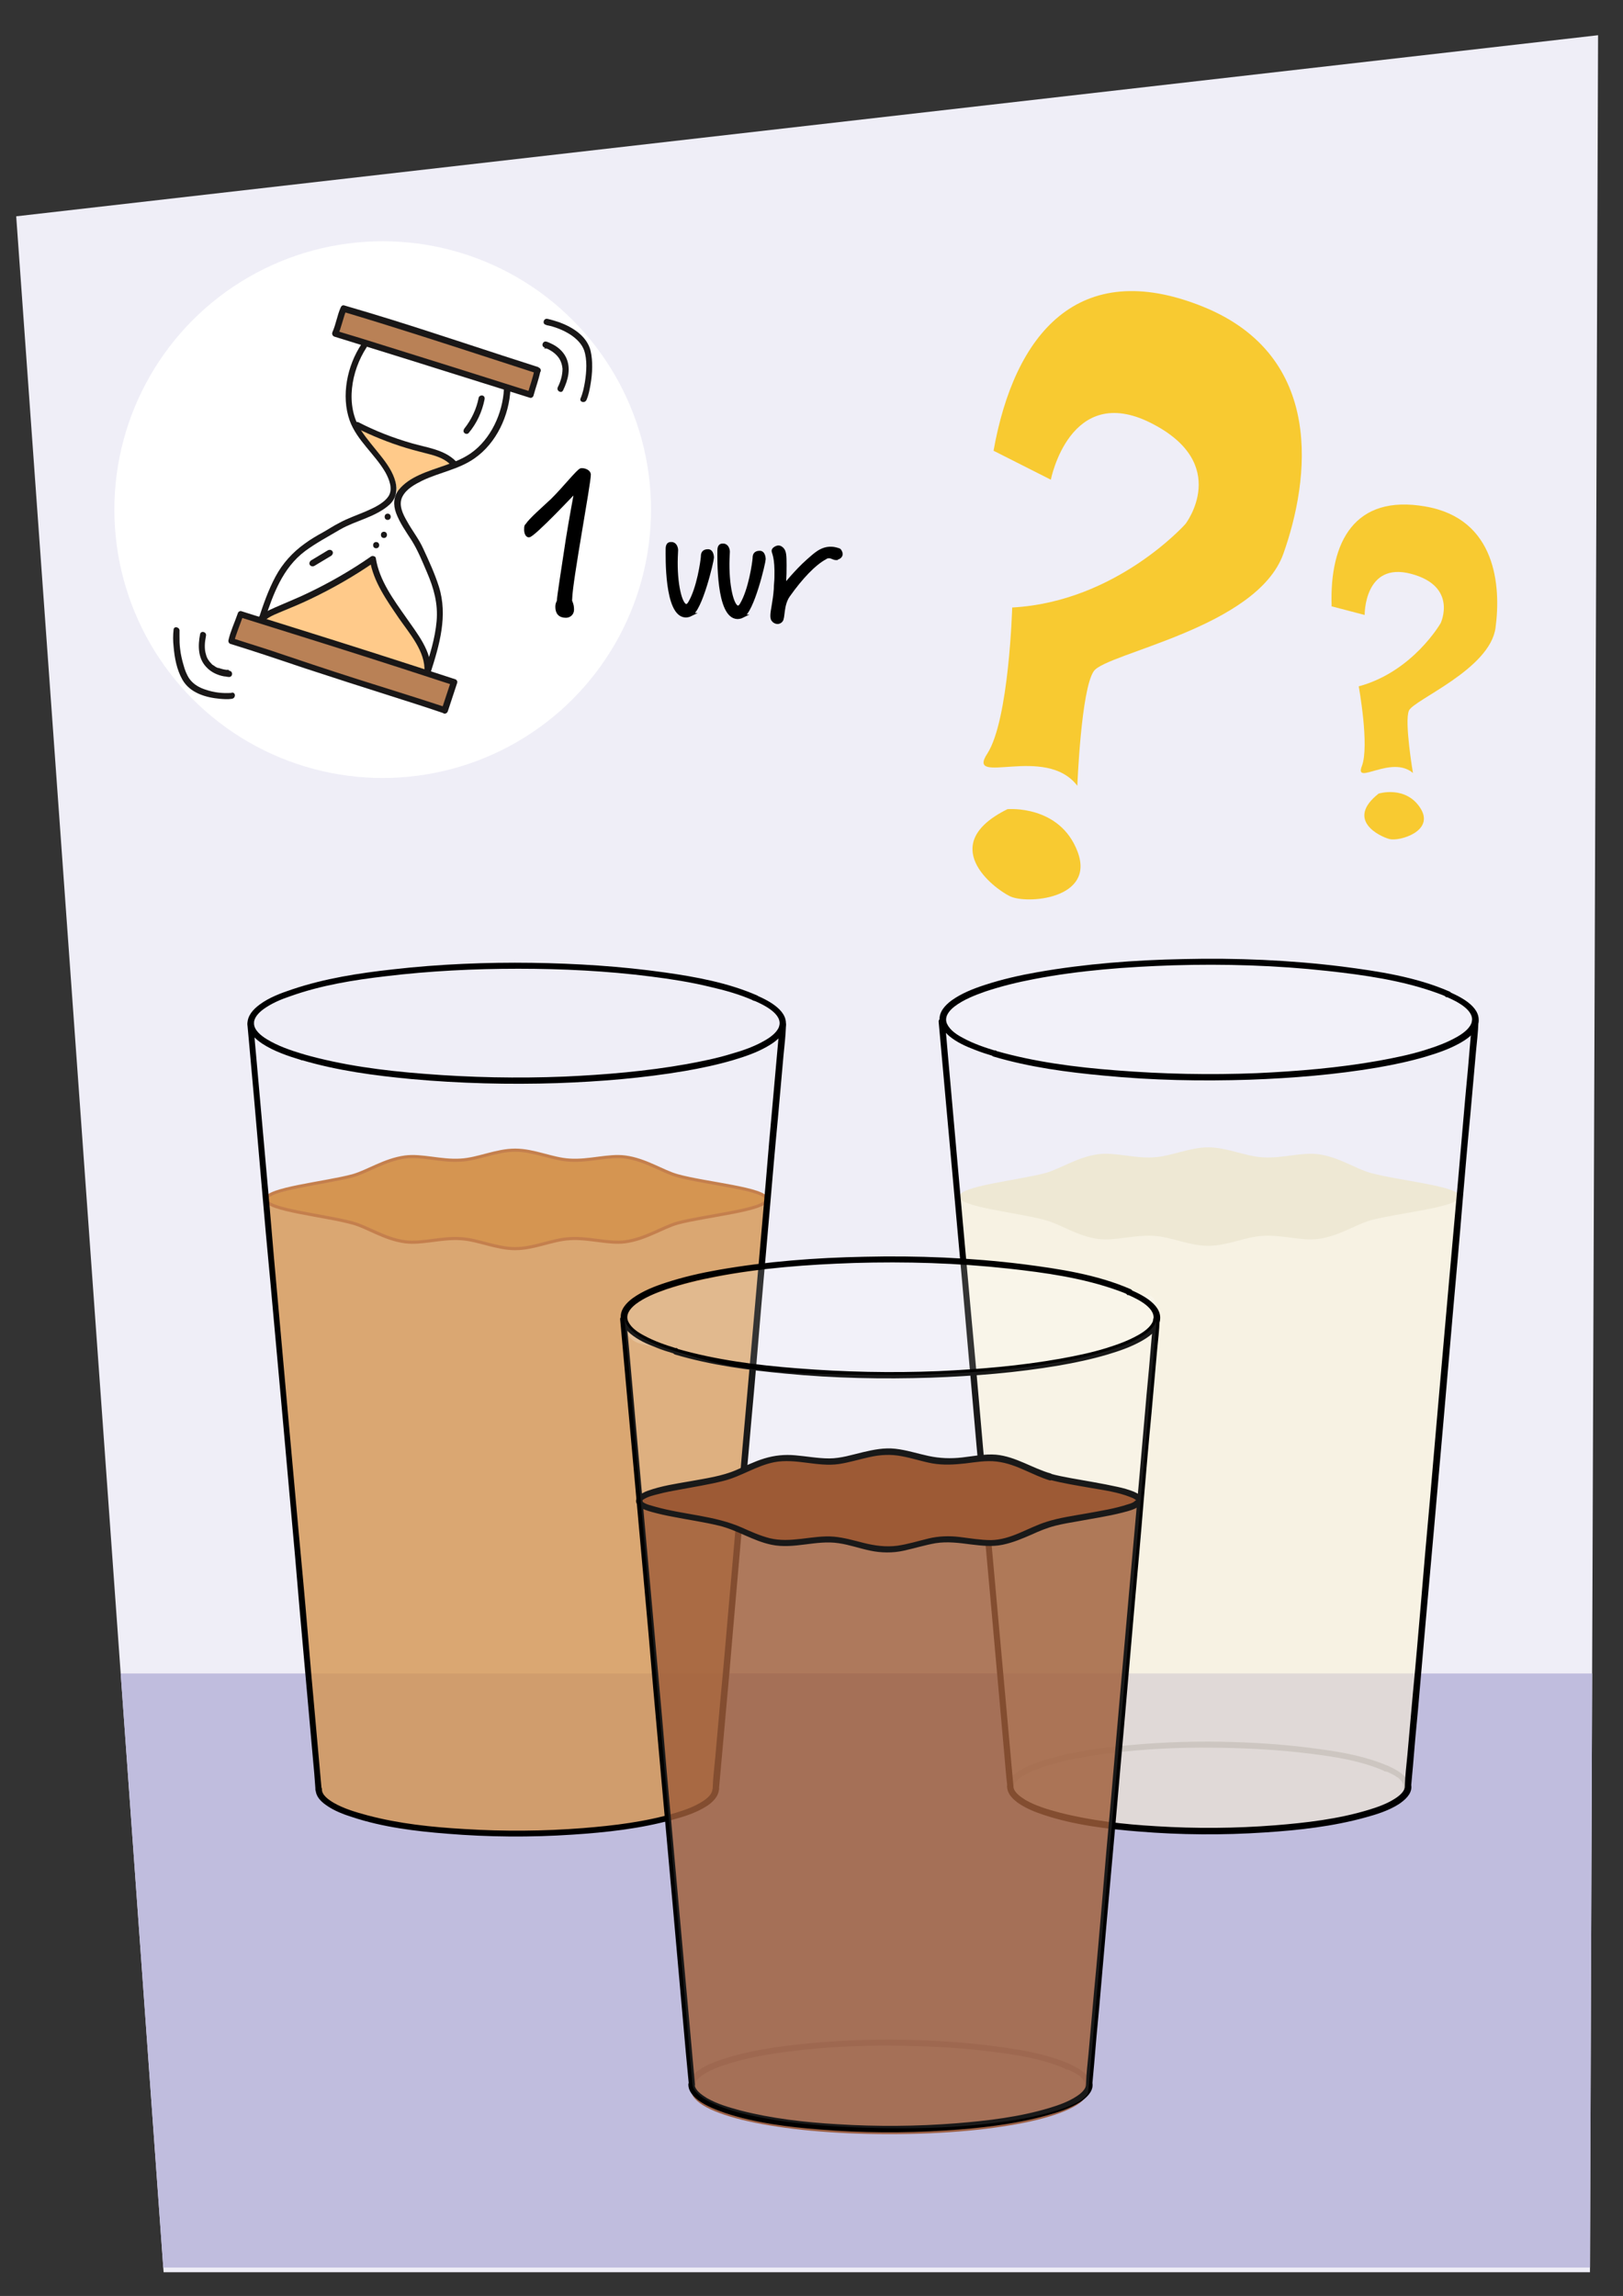 <?xml version="1.0" encoding="UTF-8"?>
<svg id="Stick_figures_en_schetsen" xmlns="http://www.w3.org/2000/svg" xmlns:xlink="http://www.w3.org/1999/xlink" version="1.1" viewBox="0 0 520.8 736.6">
  <rect x="0" y="0" width="520.8" height="736.6" fill="#333333" stroke="none"/>
  <!-- Generator: Adobe Illustrator 29.0.1, SVG Export Plug-In . SVG Version: 2.1.0 Build 192)  -->
  <defs>
    <style>
      .st0, .st1 {
        fill: none;
      }

      .st2 {
        fill: #92481f;
      }

      .st3 {
        fill: #191717;
      }

      .st4, .st5 {
        fill: #d59551;
      }

      .st6 {
        fill: #b98156;
      }

      .st7 {
        fill: #ffca8a;
      }

      .st8 {
        isolation: isolate;
      }

      .st5 {
        stroke: #c47f4d;
      }

      .st5, .st1 {
        stroke-miterlimit: 10;
      }

      .st9 {
        fill: #fff;
      }

      .st10 {
        fill: #f8ca31;
      }

      .st11 {
        fill: #ede2b2;
      }

      .st1 {
        stroke: #000;
      }

      .st12 {
        opacity: .8;
      }

      .st13 {
        opacity: .5;
      }

      .st14 {
        opacity: .2;
      }

      .st15 {
        opacity: .2;
      }

      .st16 {
        opacity: .1;
      }

      .st17 {
        fill: #c0bdde;
      }

      .st18 {
        clip-path: url(#clippath);
      }

      .st19 {
        fill: #fff6cf;
      }

      .st20 {
        fill: #efeef7;
      }
    </style>
    <clipPath id="clippath">
      <polygon class="st0" points="512.8 11.3 5.2 69.4 52.5 729 510.2 729 512.8 11.3 512.8 11.3"/>
    </clipPath>
  </defs>
  <g>
    <path id="Path_2269" class="st20" d="M512.8,11.3L5.2,69.4l47.3,659.6h457.7l2.6-717.7h0Z"/>
    <g class="st18">
      <rect class="st17" x="22.2" y="536.9" width="490.6" height="190.6"/>
    </g>
  </g>
  <g>
    <g class="st12">
      <path class="st4" d="M229.6,574c0,7.9-27.7,14.2-63.8,14.2s-63.6-6.3-63.6-14.2l-16.7-189.2h160.5l-16.5,189.2h0Z"/>
    </g>
    <path class="st5" d="M217.4,377.2c-4.8-1.3-10.1-5.1-16.8-6-5.4-.7-11.5,1.4-17.8,1-5.6-.3-11.4-3.2-17.5-3.2s-11.9,2.9-17.5,3.2c-6.3.4-12.4-1.7-17.8-1-6.6.9-11.9,4.6-16.8,6-8.9,2.4-27.8,4.2-27.8,7.6s18.9,5.1,27.8,7.6c4.8,1.3,10.1,5.1,16.8,6,5.4.7,11.5-1.4,17.8-1,5.6.3,11.4,3.2,17.5,3.2s11.9-2.9,17.5-3.2c6.3-.4,12.4,1.7,17.8,1,6.6-.9,11.9-4.6,16.8-6,8.9-2.4,28.6-4.2,28.6-7.6s-19.7-5.1-28.6-7.6h0Z"/>
    <path d="M81.5,328.2c0-1.7,1.5-3.3,3-4.4,2.6-1.9,5.7-3.2,8.7-4.2,9.8-3.5,20.3-5.2,30.6-6.4,14.1-1.7,28.3-2.4,42.5-2.4s28.5.7,42.6,2.5c6.4.8,12.7,1.8,18.9,3.3,4.8,1.1,9.5,2.4,14,4.4,1.2.5,2.2-1.2,1-1.7-9.2-4-19.5-5.9-29.4-7.3-14.2-2-28.5-2.9-42.8-3.1s-29.7.4-44.5,2.1c-10.9,1.2-21.9,2.9-32.3,6.4-3.6,1.2-7.4,2.6-10.5,4.9-2,1.5-3.8,3.4-3.9,6,0,1.3,2,1.3,2,0h0Z"/>
    <g>
      <path d="M97.3,338.2c-4-1.2-8.1-2.6-11.7-4.8-1.8-1.1-4.1-2.9-4.1-5.1,0-1.3-2-1.3-2,0,0,2.9,2.4,5,4.6,6.5,3.8,2.5,8.3,4,12.6,5.3,1.2.4,1.8-1.6.5-1.9h0Z"/>
      <path d="M228.6,574c0,1.6-1.7,3-3.1,3.9-2.6,1.7-5.7,2.8-8.7,3.7-9.6,2.9-19.8,4.1-29.7,4.9-12.7,1-25.4,1.1-38.1.3-10.4-.6-21-1.7-31.1-4.4-3.7-1-7.5-2.1-10.8-4-1.7-1-3.8-2.5-3.8-4.3,0-1.3-2-1.3-2,0,0,2.2,1.6,3.8,3.3,5,2.5,1.8,5.6,3,8.5,3.9,9.7,3.2,20.1,4.5,30.3,5.3,13.4,1.1,26.9,1.2,40.3.3,10.8-.7,21.8-1.9,32.2-4.8,3.7-1,7.5-2.2,10.8-4.3,1.9-1.2,3.9-3.1,4-5.5,0-1.3-2-1.3-2,0h0Z"/>
      <path d="M103.2,574c-.2-2.2-.4-4.4-.6-6.6-.5-6-1.1-11.9-1.6-17.9-.8-8.8-1.6-17.6-2.3-26.3-.9-10.7-1.9-21.4-2.9-32.1-1.1-11.8-2.1-23.5-3.2-35.3-1.1-11.9-2.1-23.8-3.2-35.7-1-11-2-22.1-2.9-33.1-.8-9.3-1.7-18.7-2.5-28-.6-6.7-1.2-13.5-1.8-20.2-.3-3.2-.6-6.4-.8-9.6,0-.1,0-.3,0-.4-.1-1.3-2.1-1.3-2,0,.2,2.2.4,4.4.6,6.6.5,6,1.1,11.9,1.6,17.9l2.3,26.4c.9,10.7,1.9,21.4,2.9,32.1,1.1,11.8,2.1,23.5,3.2,35.3s2.1,23.8,3.2,35.7c1,11,2,22.1,2.9,33.1.8,9.3,1.7,18.7,2.5,28,.6,6.7,1.2,13.5,1.8,20.2.3,3.2.6,6.4.8,9.6,0,.1,0,.3,0,.4.1,1.3,2.1,1.3,2,0h0Z"/>
      <path d="M250.2,328.7c-.2,2.2-.4,4.4-.6,6.6-.5,6-1.1,11.9-1.6,17.9-.8,8.8-1.6,17.6-2.3,26.4-.9,10.7-1.9,21.4-2.8,32.1-1,11.8-2.1,23.5-3.1,35.3-1.1,11.9-2.1,23.8-3.1,35.7-1,11-1.9,22.1-2.9,33.1-.8,9.3-1.6,18.7-2.5,28-.6,6.7-1.2,13.5-1.8,20.2-.3,3.2-.7,6.4-.8,9.6,0,.1,0,.3,0,.4-.1,1.3,1.9,1.3,2,0,.2-2.2.4-4.4.6-6.6.5-6,1.1-11.9,1.6-17.9.8-8.8,1.6-17.6,2.3-26.3.9-10.7,1.9-21.4,2.8-32.1,1-11.8,2.1-23.5,3.1-35.3,1.1-11.9,2.1-23.8,3.1-35.7,1-11,1.9-22.1,2.9-33.1.8-9.3,1.6-18.7,2.5-28,.6-6.7,1.2-13.5,1.8-20.2.3-3.2.7-6.4.8-9.6,0-.1,0-.3,0-.4.1-1.3-1.9-1.3-2,0h0Z"/>
      <path d="M241.9,321c3,1.3,9.7,4.4,8,8.6-.8,1.9-3,3.4-4.8,4.4-3.2,1.8-6.6,3-10.1,4-4.8,1.5-9.8,2.5-14.7,3.4-12.9,2.3-26.1,3.4-39.2,4-15,.6-30.1.3-45.1-.9-13-1-26.1-2.7-38.7-6.3-1.2-.4-1.8,1.6-.5,1.9,11.5,3.4,23.5,5,35.3,6.1,15.5,1.4,31.1,1.8,46.7,1.3,13.7-.5,27.5-1.6,41-3.9,5.2-.9,10.4-2,15.5-3.5,3.7-1.1,7.5-2.4,10.8-4.3,2.3-1.3,4.9-3.1,5.8-5.8,1.8-5.4-5.1-8.9-9-10.6-1.2-.5-2.2,1.2-1,1.7h0Z"/>
    </g>
  </g>
  <g>
    <g class="st15">
      <path d="M325.2,573.4c0-1.2,1.1-2.3,2.2-3.1,2-1.4,4.4-2.4,6.7-3.2,7.3-2.5,15.1-3.8,22.8-4.7,10.6-1.3,21.3-1.8,31.9-1.7s21,.6,31.4,1.9c8.1,1,16.7,2.3,24.3,5.7,1.2.5,2.2-1.2,1-1.7-6.9-3-14.4-4.4-21.8-5.4-10.5-1.5-21.1-2.2-31.8-2.4-11.2-.2-22.4.3-33.5,1.5-8.2.9-16.6,2.2-24.5,4.8-2.7.9-5.5,2-7.8,3.7-1.5,1.1-3,2.7-3,4.7,0,1.3,2,1.3,2,0h0Z"/>
      <path d="M444.6,568.2c.9.4,1.8.8,2.7,1.3.4.2.7.5,1.1.7.1,0,.2.2.3.2.2.1,0,0,0,0,.1.1.3.2.4.4.2.2.5.5.7.7,0,0,.2.3,0,0,0,0,0,.1.1.2,0,.1.2.2.2.4,0,.1.2.2.2.4,0-.3,0,0,0,0s0,.1,0,.2c0,0,.1.4,0,.4,0-.2,0-.2,0,0h0c0,.1,0,.2,0,.3,0,.5.5,1,1,1s1-.4,1-1c0-1.5-.9-2.8-1.9-3.8-1.5-1.4-3.3-2.3-5.1-3.1-.5-.2-1.1-.1-1.4.4-.2.4-.1,1.2.4,1.4h0Z"/>
    </g>
    <g class="st13">
      <path class="st19" d="M451.9,573.1c0,7.9-27.7,14.2-63.8,14.2s-63.6-6.3-63.6-14.2l-16.6-189.2h160.5l-16.5,189.2h0Z"/>
      <path class="st11" d="M439.8,376.3c-4.8-1.3-10.1-5.1-16.8-6-5.4-.7-11.5,1.4-17.8,1-5.6-.3-11.4-3.2-17.5-3.2s-11.9,2.9-17.5,3.2c-6.3.4-12.4-1.7-17.8-1-6.6.9-12,4.6-16.8,6-8.9,2.4-27.8,4.2-27.8,7.6s18.9,5.1,27.8,7.6c4.8,1.3,10.1,5.1,16.8,6,5.4.7,11.5-1.4,17.8-1,5.6.3,11.4,3.2,17.5,3.2s11.9-2.9,17.5-3.2c6.3-.4,12.4,1.7,17.8,1,6.6-.9,12-4.6,16.8-6,8.9-2.4,28.6-4.2,28.6-7.6s-19.7-5.1-28.6-7.6h0Z"/>
    </g>
    <g>
      <g class="st14">
        <path class="st9" d="M464.8,319c-13.9-6.1-43-10.3-76.7-10.3s-85.4,8.3-85.4,18.5,6.1,7.9,16.5,10.9c15.5,4.6,40.6,7.5,68.9,7.5,47.2,0,85.4-8.3,85.4-18.5s-3.1-5.7-8.8-8.1h0Z"/>
      </g>
      <path d="M319.4,337.1c-3.6-1.1-7.1-2.3-10.4-4.1-1.9-1-4.1-2.4-5.1-4.5-1-2.2.6-4.2,2.4-5.6,2.9-2.2,6.5-3.6,9.9-4.8,5.1-1.7,10.4-3,15.7-4,14.6-2.8,29.6-3.9,44.5-4.4,16.5-.5,33.1,0,49.5,1.8,11.8,1.3,24,3,35.3,7.1,1,.4,2,.7,2.9,1.2,1.2.5,2.2-1.2,1-1.7-10.8-4.7-22.8-6.5-34.4-8-16.9-2.1-34-2.8-51-2.4-15.6.3-31.4,1.5-46.8,4.2-5.7,1-11.4,2.3-16.9,4.1-3.7,1.2-7.5,2.7-10.7,5-2,1.5-4,3.6-3.8,6.3.2,2.1,1.6,3.8,3.1,5.1,2.4,2,5.3,3.3,8.2,4.4,2,.8,3.9,1.4,5.9,2,1.2.4,1.8-1.6.5-1.9h0Z"/>
      <path d="M450.8,573.1c0,1.6-1.7,3-3.1,3.9-2.6,1.7-5.7,2.8-8.7,3.7-9.6,2.9-19.8,4.1-29.8,4.9-12.7,1-25.5,1.1-38.2.3-10.4-.6-21-1.8-31.1-4.4-3.7-1-7.5-2.1-10.8-4-1.6-1-3.8-2.5-3.9-4.3,0-1.3-2-1.3-2,0,0,2.2,1.6,3.8,3.3,5.1,2.5,1.8,5.5,3,8.5,4,9.7,3.2,20.2,4.5,30.4,5.3,13.4,1.1,26.9,1.2,40.4.3,10.8-.7,21.8-1.9,32.3-4.8,3.7-1,7.5-2.2,10.8-4.3,1.9-1.3,4-3.1,4-5.5,0-1.3-2-1.3-2,0h0Z"/>
      <path d="M325.2,573.1c-.2-2.2-.4-4.4-.6-6.6l-1.6-17.8c-.8-8.8-1.6-17.6-2.4-26.4-1-10.8-1.9-21.5-2.9-32.2-1-11.8-2.1-23.5-3.1-35.3s-2.1-23.8-3.2-35.6c-1-11.1-2-22.2-3-33.2-.8-9.4-1.7-18.7-2.5-28.1-.6-6.7-1.2-13.5-1.8-20.2-.3-3.2-.5-6.4-.9-9.5,0-.1,0-.3,0-.4-.1-1.3-2.1-1.3-2,0,.2,2.2.4,4.4.6,6.6l1.6,17.8c.8,8.8,1.6,17.6,2.4,26.4,1,10.8,1.9,21.5,2.9,32.2,1,11.8,2.1,23.5,3.1,35.3s2.1,23.8,3.2,35.6c1,11.1,2,22.2,3,33.2.8,9.4,1.7,18.7,2.5,28.1.6,6.7,1.2,13.5,1.8,20.2.3,3.2.5,6.4.9,9.5,0,.1,0,.3,0,.4.1,1.3,2.1,1.3,2,0h0Z"/>
      <path d="M472.4,327.5c-.2,2.2-.4,4.4-.6,6.6-.5,6-1,11.9-1.6,17.9-.8,8.8-1.5,17.6-2.3,26.4-1,10.8-1.9,21.6-2.9,32.4-1,11.7-2.1,23.5-3.1,35.2s-2.1,23.8-3.1,35.7c-1,11.1-2,22.2-2.9,33.3-.8,9.3-1.6,18.7-2.5,28-.6,6.7-1.2,13.5-1.8,20.2-.3,3.2-.7,6.4-.8,9.6,0,.1,0,.3,0,.4-.1,1.3,1.9,1.3,2,0,.2-2.2.4-4.4.6-6.6.5-6,1-11.9,1.6-17.9.8-8.8,1.5-17.6,2.3-26.3,1-10.8,1.9-21.6,2.9-32.4,1-11.7,2.1-23.5,3.1-35.2,1-11.9,2.1-23.8,3.1-35.7,1-11.1,2-22.2,2.9-33.3.8-9.3,1.6-18.7,2.5-28,.6-6.7,1.2-13.5,1.8-20.2.3-3.2.7-6.4.8-9.6,0-.1,0-.3,0-.4.1-1.3-1.9-1.3-2,0h0Z"/>
      <path d="M464.1,319.8c3,1.3,9.7,4.4,8,8.6-.8,1.9-3,3.4-4.8,4.4-3.2,1.8-6.6,3-10.1,4.1-4.8,1.5-9.8,2.5-14.7,3.4-12.9,2.3-26.1,3.4-39.2,4-15,.6-30.1.3-45.2-.9-13-1-26.2-2.7-38.7-6.3-1.2-.4-1.8,1.6-.5,1.9,11.5,3.4,23.5,5,35.4,6.1,15.5,1.5,31.1,1.8,46.7,1.3,13.7-.5,27.5-1.6,41-3.9,5.2-.9,10.4-2,15.5-3.5,3.7-1.1,7.5-2.4,10.9-4.3,2.3-1.3,5-3.1,5.8-5.8,1.8-5.4-5.1-8.9-9-10.6-1.2-.5-2.2,1.2-1,1.7h0Z"/>
    </g>
  </g>
  <g>
    <g>
      <g class="st15">
        <path d="M223,669c0-1.2,1.1-2.3,2.2-3.1,2-1.4,4.4-2.4,6.7-3.2,7.3-2.5,15.1-3.8,22.8-4.7,10.6-1.3,21.3-1.8,31.9-1.7s21,.6,31.4,1.9c8.1,1,16.7,2.3,24.3,5.7,1.2.5,2.2-1.2,1-1.7-6.9-3-14.4-4.4-21.8-5.4-10.5-1.5-21.1-2.2-31.8-2.4-11.2-.2-22.4.3-33.5,1.5-8.2.9-16.6,2.2-24.5,4.8-2.7.9-5.5,2-7.8,3.7-1.6,1.1-3,2.7-3,4.7,0,1.3,2,1.3,2,0h0Z"/>
        <path d="M342.3,663.8c.9.4,1.8.8,2.7,1.3.4.2.7.5,1.1.7.1,0,.2.2.3.2.2.1,0,0,0,0,.1.1.3.2.4.4.2.2.5.5.7.7,0,0,.2.3,0,0,0,0,0,.1.1.2,0,.1.2.2.2.4,0,.1.2.2.2.4,0-.3,0,0,0,0s0,.1,0,.2c0,0,.1.4,0,.4,0-.2,0-.2,0,0h0c0,.1,0,.2,0,.3,0,.5.5,1,1,1s1-.4,1-1c0-1.5-.9-2.8-1.9-3.8-1.5-1.4-3.3-2.3-5.1-3.1-.5-.2-1.1-.1-1.4.4-.2.4-.1,1.2.4,1.4h0Z"/>
      </g>
      <g>
        <g class="st12">
          <path class="st2" d="M349.2,670.5c0,7.9-27.7,14.2-63.8,14.2s-63.6-6.3-63.6-14.2l-16.6-189.2h160.5l-16.5,189.2h0Z"/>
        </g>
        <g>
          <path class="st2" d="M337.1,473.8c-4.8-1.3-10.1-5.1-16.8-6-5.4-.7-11.5,1.4-17.8,1-5.6-.3-11.4-3.2-17.5-3.2s-11.9,2.9-17.5,3.2c-6.3.4-12.4-1.7-17.8-1-6.6.9-11.9,4.6-16.8,6-8.9,2.4-27.8,4.2-27.8,7.6s18.9,5.1,27.8,7.6c4.8,1.3,10.1,5.1,16.8,6,5.4.7,11.5-1.4,17.8-1,5.6.3,11.4,3.2,17.5,3.2s11.9-2.9,17.5-3.2c6.3-.4,12.4,1.7,17.8,1,6.6-.9,12-4.6,16.8-6,8.9-2.4,28.6-4.2,28.6-7.6s-19.7-5.1-28.6-7.6h0Z"/>
          <path d="M337.4,472.8c-6.1-1.7-11.4-5.5-17.8-6.1-3.6-.3-7.3.5-10.9.9s-7.1.3-10.8-.5-7-1.9-10.6-2.3-7,.3-10.4,1.1-7.1,2-10.8,2-7.3-.7-10.9-1c-3.4-.3-6.6,0-9.9,1s-6,2.4-9,3.7c-4.6,2-9.8,2.7-14.7,3.6-4.6.8-9.4,1.5-13.8,3.1-2,.7-5.3,2.7-2.8,4.9,1.1,1,2.8,1.5,4.2,1.9,2.2.6,4.4,1.1,6.6,1.5,5,1,10.1,1.7,15,2.9,5.8,1.4,10.9,4.9,16.8,6.1,7.2,1.5,14.3-1.6,21.5-.5,3.5.5,6.8,1.7,10.2,2.4s7.1.8,10.7,0,6.8-1.8,10.2-2.4c3.8-.6,7.6-.1,11.4.4,3.4.4,6.7.8,10.1.1s6.4-2,9.4-3.3c2.4-1.1,4.8-2.1,7.5-2.8,2.4-.6,4.7-1,7.1-1.4,4.8-.9,9.7-1.6,14.4-2.8,1.8-.5,7-1.5,6.4-4.4-.3-1.2-1.5-1.8-2.6-2.3-1.7-.7-3.5-1.2-5.4-1.6-5-1.1-10-1.9-15-2.8-2.1-.4-4.3-.8-6.4-1.4-1.2-.3-1.8,1.6-.5,1.9,4.5,1.2,9.1,1.9,13.6,2.7,4.1.7,8.5,1.3,12.5,2.9.5.2,1.1.4,1.6.8,0,0,.3.2.2.2.2.1,0,.1,0,0,.1-.1,0,.1-.1.1-.2.1-.3.2-.5.4-.6.4-1.2.6-1.9.8-4.2,1.4-8.7,2.1-13.1,2.9s-9,1.4-13.3,2.8c-5.9,1.9-11.2,5.7-17.6,5.8-3.4,0-6.8-.6-10.1-1s-6.7-.3-10,.5-6.5,1.8-9.9,2.3c-3.7.5-7.3,0-10.9-.9-3.1-.8-6.3-1.7-9.5-2-3.5-.3-7,.3-10.5.7s-6.8.6-10.1-.2c-3.1-.8-6-2.1-8.9-3.4-8.8-3.9-18.6-4.1-27.8-6.7-1.3-.4-3-.7-4.1-1.6-.3-.3-.2-.5-.3-.2,0-.1.3-.4.7-.6,1.4-.9,3.2-1.3,4.8-1.7,2.2-.6,4.5-1,6.7-1.4,4.7-.9,9.4-1.6,14.1-2.8,5.6-1.4,10.6-4.9,16.3-6,6.9-1.3,13.8,1.6,20.7.6,3.3-.5,6.5-1.5,9.7-2.2,3.5-.8,6.9-1,10.5-.3,3.3.6,6.5,1.7,9.8,2.3,3.5.6,7,.4,10.6,0,3.3-.4,6.6-1,10-.6s6.4,1.6,9.3,2.9c2.5,1.1,5,2.3,7.6,3.1,1.2.4,1.8-1.6.5-1.9h0Z"/>
        </g>
      </g>
      <g>
        <g class="st14">
          <path class="st9" d="M362.5,414.5c-13.9-6.1-43-10.3-76.7-10.3s-85.4,8.3-85.4,18.5,6.1,7.9,16.5,10.9c15.6,4.6,40.6,7.5,68.9,7.5,47.2,0,85.4-8.3,85.4-18.5s-3.1-5.7-8.8-8.1h0Z"/>
        </g>
        <path d="M217.1,432.6c-3.6-1.1-7.1-2.3-10.4-4.1-1.9-1-4.1-2.4-5.1-4.5-1-2.2.6-4.2,2.4-5.6,2.9-2.2,6.5-3.6,9.9-4.8,5.1-1.7,10.4-3,15.7-4,14.6-2.8,29.6-3.9,44.5-4.4,16.5-.5,33.1,0,49.5,1.8,11.8,1.3,24,3,35.3,7.1,1,.4,2,.7,2.9,1.2,1.2.5,2.2-1.2,1-1.7-10.8-4.7-22.8-6.5-34.4-8-16.9-2.1-34-2.8-51-2.4-15.6.3-31.4,1.5-46.8,4.2-5.7,1-11.4,2.3-16.9,4.1-3.7,1.2-7.5,2.7-10.7,5-2,1.5-4,3.6-3.8,6.3.2,2.1,1.6,3.8,3.1,5.1,2.4,2,5.3,3.3,8.2,4.4,1.9.8,3.9,1.4,5.9,2,1.2.4,1.8-1.6.5-1.9h0Z"/>
        <path d="M348.5,668.7c0,1.6-1.7,3-3.1,3.9-2.6,1.7-5.7,2.8-8.7,3.7-9.6,2.9-19.8,4.1-29.8,4.9-12.7,1-25.5,1.1-38.2.3-10.4-.6-21-1.8-31.1-4.4-3.7-1-7.5-2.1-10.8-4-1.6-1-3.8-2.5-3.9-4.3,0-1.3-2-1.3-2,0,0,2.2,1.6,3.8,3.3,5.1,2.5,1.8,5.6,3,8.5,4,9.7,3.2,20.2,4.5,30.4,5.3,13.4,1.1,26.9,1.2,40.4.3,10.8-.7,21.8-1.9,32.3-4.8,3.7-1,7.5-2.2,10.8-4.3,1.9-1.3,4-3.1,4-5.5,0-1.3-2-1.3-2,0h0Z"/>
        <path d="M223,668.7c-.2-2.2-.4-4.4-.6-6.6l-1.6-17.8c-.8-8.8-1.6-17.6-2.4-26.4-1-10.8-1.9-21.5-2.9-32.2-1.1-11.8-2.1-23.5-3.1-35.3-1.1-11.9-2.1-23.8-3.2-35.7-1-11.1-2-22.2-3-33.2-.8-9.4-1.7-18.7-2.5-28.1-.6-6.7-1.2-13.5-1.8-20.2-.3-3.2-.6-6.4-.9-9.5,0-.1,0-.3,0-.4-.1-1.3-2.1-1.3-2,0,.2,2.2.4,4.4.6,6.6l1.6,17.8c.8,8.8,1.6,17.6,2.4,26.4,1,10.8,1.9,21.5,2.9,32.2,1.1,11.8,2.1,23.5,3.1,35.3,1.1,11.9,2.1,23.8,3.2,35.7,1,11.1,2,22.2,3,33.2.8,9.4,1.7,18.7,2.5,28.1.6,6.7,1.2,13.5,1.8,20.2.3,3.2.6,6.4.9,9.5,0,.1,0,.3,0,.4.1,1.3,2.1,1.3,2,0h0Z"/>
        <path d="M370.1,423.1c-.2,2.2-.4,4.4-.6,6.6-.5,6-1,11.9-1.6,17.9-.8,8.8-1.5,17.6-2.3,26.4-1,10.8-1.9,21.6-2.9,32.4-1,11.7-2.1,23.5-3.1,35.2s-2.1,23.8-3.1,35.7c-1,11.1-2,22.2-2.9,33.3-.8,9.3-1.6,18.7-2.5,28-.6,6.7-1.2,13.5-1.8,20.2-.3,3.2-.7,6.4-.8,9.6,0,.1,0,.3,0,.4-.1,1.3,1.9,1.3,2,0,.2-2.2.4-4.4.6-6.6.5-6,1-11.9,1.6-17.9.8-8.8,1.5-17.6,2.3-26.3,1-10.8,1.9-21.6,2.9-32.4,1-11.7,2.1-23.5,3.1-35.2,1-11.9,2.1-23.8,3.1-35.7,1-11.1,2-22.2,2.9-33.3.8-9.3,1.6-18.7,2.5-28,.6-6.7,1.2-13.5,1.8-20.2.3-3.2.7-6.4.8-9.6,0-.1,0-.3,0-.4.1-1.3-1.9-1.3-2,0h0Z"/>
        <path d="M361.9,415.4c3,1.3,9.7,4.4,8,8.6-.8,1.9-3,3.4-4.8,4.4-3.2,1.8-6.6,3-10.1,4.1-4.8,1.5-9.8,2.5-14.7,3.4-12.9,2.3-26.1,3.4-39.2,4-15,.6-30.1.3-45.2-.9-13-1-26.2-2.7-38.7-6.3-1.2-.4-1.8,1.6-.5,1.9,11.5,3.4,23.5,5,35.4,6.1,15.5,1.5,31.1,1.8,46.7,1.3,13.7-.5,27.5-1.6,41-3.9,5.2-.9,10.4-2,15.5-3.5,3.7-1.1,7.5-2.4,10.9-4.3,2.3-1.3,5-3.1,5.8-5.8,1.8-5.4-5.1-8.9-9-10.6-1.2-.5-2.2,1.2-1,1.7h0Z"/>
      </g>
    </g>
    <g class="st16">
      <path class="st9" d="M371.1,423.1c-1,10-38.8,18-85.3,18s-53.3-3-68.8-7.5c-10-3-16.1-6.6-16.5-10.5h-.1l21.8,245.6c.6,6.8,22.9,14.3,68.7,14.1,37.4-.2,57.9-7.3,58.3-11.7l21.8-245.6v-2.5q.1,0,.1,0Z"/>
    </g>
  </g>
  <g>
    <path class="st10" d="M318.8,144.6l18.4,9.3s6.1-31.3,32.1-18.2c26,13.1,11.1,32.4,11.1,32.4,0,0-22.2,25-55.6,26.8,0,0-1,36.1-8,46.9-7,10.7,18.7-3.1,28.9,10.3,0,0,1.2-31,5.3-36.8s52.3-13.9,60.8-37.6c8.4-23.6,13.7-63.5-26-79.4-39.7-15.9-60.3,8.7-67,46.4h0Z"/>
    <path class="st10" d="M323.3,259.6s16.8-1.5,22.5,13.7-16.5,16.9-21.8,14.2c-5.3-2.6-23.6-16.6-.7-27.9h0Z"/>
  </g>
  <g>
    <path class="st10" d="M427.2,194.5l10.7,2.8s-.2-17.2,14.9-13.2,9.5,15.8,9.5,15.8c0,0-8.9,15.6-26.3,20.3,0,0,3.5,19.1,1,25.6-2.5,6.4,9.5-3.7,16.4,2.2,0,0-2.8-16.5-1.3-20,1.5-3.5,26-13.2,27.8-26.6,1.8-13.4.2-35-22.5-38.9-22.7-4-30.8,11.3-30.1,31.9h0Z"/>
    <path class="st10" d="M442.4,254.6s8.7-2.7,13.4,4.7-6.8,10.7-9.9,9.9c-3.1-.8-14.3-6.1-3.5-14.6Z"/>
  </g>
  <circle class="st9" cx="122.8" cy="163.5" r="86.1"/>
  <g class="st8">
    <g class="st8">
      <path d="M183,192.1c0,1.2.7,1.4.7,3.5,0,1.3-1,2.1-2.1,2.1-2,0-2.9-1.1-2.9-3,0-1.3.5-1.5.5-2.1,0-.9,1.4-10,2.9-19.8.9-5.6,2.3-13.2,2.7-15.4,0,0-13.7,14.6-15.1,14.5-.7,0-1.1-1.2-1-2.3,0-.5,0-.9.4-1.2,1.2-1.8,4.9-5,8-7.9,3.8-3.7,8.5-9.7,9.4-9.8h.3c.8,0,2.2.5,2.3,1.5,0,3-5.8,33.7-6,39.9Z"/>
    </g>
    <g class="st8">
      <path class="st1" d="M183,192.1c0,1.2.7,1.4.7,3.5,0,1.3-1,2.1-2.1,2.1-2,0-2.9-1.1-2.9-3,0-1.3.5-1.5.5-2.1,0-.9,1.4-10,2.9-19.8.9-5.6,2.3-13.2,2.7-15.4,0,0-13.7,14.6-15.1,14.5-.7,0-1.1-1.2-1-2.3,0-.5,0-.9.4-1.2,1.2-1.8,4.9-5,8-7.9,3.8-3.7,8.5-9.7,9.4-9.8h.3c.8,0,2.2.5,2.3,1.5,0,3-5.8,33.7-6,39.9Z"/>
    </g>
    <g class="st8">
      <path d="M221.7,197.2c-.6.3-1.2.4-1.7.4-6.4-.2-5.9-19.5-5.9-21.5,0-1.3.5-1.7,1.1-1.7h.3c1.2,0,1.6,1.4,1.6,2.1,0,.8-.1,1.5-.1,2.2-.3,8.6,1.4,15.5,3.2,15.6.3,0,.7-.2,1.1-.9,2.8-4.7,4-13.4,4.1-14.8,0-.8.1-1.9,1.8-1.9,1.4,0,1.4,2.2,1.4,2.2,0,1-3.7,16.9-7,18.3Z"/>
    </g>
    <g class="st8">
      <path class="st1" d="M221.7,197.2c-.6.3-1.2.4-1.7.4-6.4-.2-5.9-19.5-5.9-21.5,0-1.3.5-1.7,1.1-1.7h.3c1.2,0,1.6,1.4,1.6,2.1,0,.8-.1,1.5-.1,2.2-.3,8.6,1.4,15.5,3.2,15.6.3,0,.7-.2,1.1-.9,2.8-4.7,4-13.4,4.1-14.8,0-.8.1-1.9,1.8-1.9,1.4,0,1.4,2.2,1.4,2.2,0,1-3.7,16.9-7,18.3Z"/>
    </g>
    <g class="st8">
      <path d="M238.3,197.7c-.6.3-1.2.4-1.7.4-6.4-.2-5.9-19.5-5.9-21.5,0-1.3.5-1.7,1.1-1.7h.3c1.2,0,1.6,1.4,1.6,2.1,0,.8-.1,1.5-.1,2.2-.3,8.6,1.4,15.5,3.2,15.6.3,0,.7-.2,1.1-.9,2.8-4.7,4-13.4,4.1-14.8,0-.8.1-1.9,1.8-1.9,1.4,0,1.4,2.2,1.4,2.2,0,1-3.7,16.9-7,18.3Z"/>
      <path d="M268.3,179.2c-.7,0-1.3-.5-2.1-.6-.4,0-.9,0-1.4.4-3.5,1.9-7.7,6.3-11.8,12.1-2.1,3-1.5,7.1-2.3,8-.3.4-.8.6-1.2.6-.5,0-1.1-.3-1.4-.7-.3-.3-.4-.8-.4-1.5,0-1.6.8-4.4,1.1-8.5,0-1.4.2-2.6.2-3.7.2-6.7-.9-7.9-.9-8.6,0-.6,1.1-1.2,1.7-1.2.4,0,.8.2,1.2.6.8.8.9,2,.9,5.3,0,1.9,0,2.9-.2,6.5,0,0,3.9-4.8,7.4-7.9,2.1-1.8,4.3-4.2,7.6-4.1.8,0,1.6.2,2.5.5.3.1.7.8.7,1.4,0,.7-.8,1.3-1.6,1.3Z"/>
    </g>
    <g class="st8">
      <path class="st1" d="M238.3,197.7c-.6.3-1.2.4-1.7.4-6.4-.2-5.9-19.5-5.9-21.5,0-1.3.5-1.7,1.1-1.7h.3c1.2,0,1.6,1.4,1.6,2.1,0,.8-.1,1.5-.1,2.2-.3,8.6,1.4,15.5,3.2,15.6.3,0,.7-.2,1.1-.9,2.8-4.7,4-13.4,4.1-14.8,0-.8.1-1.9,1.8-1.9,1.4,0,1.4,2.2,1.4,2.2,0,1-3.7,16.9-7,18.3Z"/>
      <path class="st1" d="M268.3,179.2c-.7,0-1.3-.5-2.1-.6-.4,0-.9,0-1.4.4-3.5,1.9-7.7,6.3-11.8,12.1-2.1,3-1.5,7.1-2.3,8-.3.4-.8.6-1.2.6-.5,0-1.1-.3-1.4-.7-.3-.3-.4-.8-.4-1.5,0-1.6.8-4.4,1.1-8.5,0-1.4.2-2.6.2-3.7.2-6.7-.9-7.9-.9-8.6,0-.6,1.1-1.2,1.7-1.2.4,0,.8.2,1.2.6.8.8.9,2,.9,5.3,0,1.9,0,2.9-.2,6.5,0,0,3.9-4.8,7.4-7.9,2.1-1.8,4.3-4.2,7.6-4.1.8,0,1.6.2,2.5.5.3.1.7.8.7,1.4,0,.7-.8,1.3-1.6,1.3Z"/>
    </g>
  </g>
  <path class="st7" d="M147.2,149.5c-7.6,2.6-17.8,3.9-20.1,9.8,2-7.4-9.1-15.4-12.5-22.9,6.7,3.1,15.7,6.9,21.6,8.4,2.8.7,7.6,2.6,10.9,4.7Z"/>
  <g>
    <g>
      <g>
        <path class="st6" d="M172.5,118.8c-25.5-8.1-36.4-12.2-62.2-19.8v.3c-.9,2.5-1.7,5-2.6,7.5v.3c25.7,7.9,36.8,11.5,62.6,19.6.5-1.9,1.9-6.2,2.2-7.8h0Z"/>
        <path class="st3" d="M172.8,117.8c-15.7-5-31.3-10.3-47-15.2-5.1-1.6-10.2-3.1-15.3-4.6-.6-.2-1,.2-1.2.7-1.1,2.5-1.5,5.3-2.6,7.8-.3.6,0,1.3.6,1.5,15.8,4.9,31.6,9.8,47.4,14.8,5.1,1.6,10.2,3.2,15.3,4.8.5.2,1.1-.2,1.2-.7.7-2.6,1.7-5.2,2.2-7.8.2-1.3-1.7-1.8-1.9-.5-.5,2.7-1.5,5.2-2.2,7.8l1.2-.7c-15.8-5-31.6-10-47.4-14.9-5.1-1.6-10.2-3.2-15.3-4.7l.6,1.5c1.2-2.7,1.7-5.6,2.8-8.3l-1.2.7c15.8,4.7,31.5,9.8,47.2,14.9,5,1.6,10.1,3.3,15.1,4.9,1.2.4,1.8-1.5.5-1.9h0Z"/>
      </g>
      <path class="st3" d="M116,110.4c-4.6,6.9-6.6,16.6-3.8,24.5,2.3,6.4,8.2,10.9,11.5,16.7,1.2,2.2,2.5,5.4.9,7.7s-4.8,3.7-7.3,4.8c-2.8,1.2-5.8,2.2-8.5,3.7-1.8.9-3.4,2-5.2,3-2,1.1-3.9,2.2-5.8,3.6-3.9,2.8-7.1,6.3-9.4,10.6s-3.9,8.9-5.4,13.5c-.4,1.2,1.5,1.8,1.9.5,2.7-8.3,5.8-16.8,13-22.2,3.5-2.6,7.5-4.7,11.2-6.9,2.6-1.5,5.5-2.5,8.2-3.6s5.7-2.5,7.9-4.6c1.9-1.9,2.4-4.5,1.7-7.1-.8-3.1-2.7-5.8-4.6-8.2-2.2-2.8-4.5-5.4-6.5-8.4-5.1-7.9-3.1-19,1.8-26.5.7-1.1-1-2.1-1.7-1h0Z"/>
      <g>
        <path class="st7" d="M83.9,198.6c1.8-1.7,8.1-4.1,10.4-5.1,8.8-3.8,17.3-8.5,25.2-13.9.9,6.4,5,11.9,8.5,17.4s9.6,12.3,9,18.8"/>
        <path class="st3" d="M84.7,199.3c1.8-1.7,4.6-2.6,6.9-3.6,2.7-1.1,5.5-2.3,8.2-3.6,7.1-3.4,13.9-7.3,20.4-11.8l-1.5-.6c1.1,6.9,5.4,12.9,9.2,18.5,3.5,5.1,8.7,10.8,8.3,17.4,0,1.3,1.9,1.3,2,0,.5-6.6-4.4-12.4-7.9-17.5-4-5.7-8.6-11.9-9.7-19,0-.6-1-.9-1.5-.6-6.6,4.6-13.6,8.6-20.8,12-2.7,1.3-5.5,2.4-8.2,3.6-2.3,1-4.9,2-6.8,3.6-1,.9.5,2.3,1.4,1.4h0Z"/>
      </g>
      <path class="st3" d="M161.7,124.9c-.4,7.7-4.2,16-10.6,20.5-4.9,3.4-11.2,4.5-16.6,7-2.4,1.1-4.8,2.6-6.5,4.7s-1.9,4.8-.9,7.5c1.2,3.2,3.2,6,5,8.8,2,3.2,3.4,6.7,4.9,10.2,2.2,5.1,3.6,10.1,3.1,15.7s-2.2,10.9-3.9,16.2c-.4,1.2,1.5,1.8,1.9.5,2.9-9,5.7-18.5,2.7-27.9-1.3-4.1-3.2-8.2-5-12.1-1.4-3.1-3.5-5.7-5.1-8.6-1.4-2.4-3-5.5-1.5-8.2,1.3-2.4,3.9-3.8,6.3-5,5.4-2.6,11.7-3.6,16.7-7.1,7.1-4.9,11.2-13.8,11.6-22.3,0-1.3-1.9-1.3-2,0h0Z"/>
      <g>
        <path class="st6" d="M142.1,227.7c-19.3-6.3-30.9-9.7-50-16.2-8.7-3-9.2-3.1-18.1-5.9.6-2.6,2-5.4,3-8.6,28.7,8.9,40.4,12.6,68.4,21.8l-3,9.1-.4-.3h0Z"/>
        <path class="st3" d="M142.4,226.7c-9.4-3.1-18.9-6-28.3-9s-18.6-6.1-27.8-9.2c-4-1.3-7.9-2.5-11.9-3.8l.7,1.2c.8-2.9,2-5.7,3-8.6l-1.2.7c17.3,5.4,34.6,10.8,51.9,16.4,5.5,1.8,11.1,3.6,16.6,5.4l-.7-1.2c-1,3-2,6.1-3,9.1l1.5-.6-.4-.3c-1-.8-2,1-1,1.7l.4.3c.6.4,1.3,0,1.5-.6,1-3,2-6.1,3-9.1.2-.5-.2-1.1-.7-1.2-17.1-5.6-34.3-11.1-51.6-16.5-5.6-1.8-11.3-3.5-16.9-5.3-.5-.2-1.1.2-1.2.7-1,2.9-2.3,5.6-3,8.6-.1.5.2,1.1.7,1.2,8.1,2.5,16.1,5.2,24.1,7.9,9.1,3,18.2,5.9,27.3,8.8,5.6,1.8,11.1,3.5,16.6,5.4,1.2.4,1.8-1.5.5-1.9h0Z"/>
      </g>
      <path class="st3" d="M114.1,137.2c5.2,2.6,10.6,4.8,16.2,6.5,2.6.8,5.2,1.4,7.8,2.1s4.9,1.6,6.7,3.5c.9.9,2.3-.5,1.4-1.4-3.7-3.7-9.3-4.3-14.1-5.7-5.9-1.7-11.6-3.9-17-6.7-1.2-.6-2.2,1.1-1,1.7h0Z"/>
      <path class="st3" d="M105.3,176.5c-1.8,1.1-3.7,2.2-5.5,3.3-.4.3-.7.9-.4,1.4s.9.6,1.4.4c1.8-1.1,3.7-2.2,5.5-3.3.4-.3.7-.9.4-1.4s-.9-.6-1.4-.4h0Z"/>
      <path class="st3" d="M153.6,127.6c-.7,3.6-2.3,7-4.6,9.9-.3.4-.4,1,0,1.4s1.1.4,1.4,0c2.6-3.1,4.3-6.8,5.1-10.8.1-.5-.1-1.1-.7-1.2-.5-.1-1.1.2-1.2.7h0Z"/>
      <path class="st3" d="M124.4,166.8c1.3,0,1.3-2,0-2s-1.3,2,0,2h0Z"/>
      <path class="st3" d="M123.2,172.6c1.3,0,1.3-2,0-2s-1.3,2,0,2h0Z"/>
      <path class="st3" d="M120.7,175.9c1.3,0,1.3-2,0-2s-1.3,2,0,2h0Z"/>
    </g>
    <path class="st3" d="M174.6,111.8c0,0,.2,0,.3,0,.1,0,.2,0,.3,0,.2,0,.4.2.2,0,.7.3,1.4.7,2.1,1.2s1.5,1.3,2,2.1c.6,1,.9,2.1,1,3.2,0,2.1-.6,4.1-1.5,5.9-.6,1.2,1.2,2.2,1.7,1,1.6-3.3,2.6-7.1.9-10.6-1-2-2.8-3.5-4.8-4.4-.5-.2-1-.5-1.5-.6-1.2-.3-1.8,1.6-.5,1.9h0Z"/>
    <path class="st3" d="M175.3,104.3c2.7.5,5.5,1.6,7.8,3.1,1.8,1.2,3.5,2.8,4.3,4.9,1.1,3.1.8,7,.3,10.2-.3,1.8-.7,3.7-1.4,5.3-.5,1.2,1.4,1.7,1.9.5.7-1.6,1-3.3,1.3-5,.6-3.5.8-7.4,0-10.8-1.2-4.7-5.7-7.5-10-9.1-1.2-.4-2.5-.8-3.8-1.1s-1.8,1.7-.5,1.9h0Z"/>
    <path class="st3" d="M73.4,214.9c0,0-.2,0-.3,0,0,0-.2,0-.3,0,0,0-.1,0-.2,0-.2,0,.3,0,0,0-.8-.1-1.6-.3-2.4-.6-.2,0-.2,0-.2,0-.1,0-.2-.1-.3-.1-.2-.1-.5-.2-.7-.4-.2-.1-.4-.3-.6-.4-.2-.1,0,0-.2-.1-.1-.1-.2-.2-.3-.3-.9-.9-1.5-1.8-1.8-3-.6-1.9-.4-4,0-6,.3-1.3-1.7-1.8-1.9-.5-.7,3.6-.7,7.6,1.9,10.4,1.5,1.7,3.6,2.7,5.8,3.1.5,0,1.1.2,1.6.2,1.3,0,1.3-2,0-2h0Z"/>
    <path class="st3" d="M74.3,222.3c-2.7.2-5.6-.1-8.2-1-2-.6-4-1.7-5.3-3.5-.9-1.3-1.5-2.9-1.9-4.4-.5-1.7-.9-3.4-1.1-5.2-.2-1.4-.2-2.8-.2-4.2,0-.4,0-.8,0-1.2,0-.1,0-.9,0-.3.2-1.3-1.8-1.8-1.9-.5-.2,1.8-.2,3.6,0,5.4.3,3.6,1,7.4,2.8,10.6,2.4,4.3,7.5,5.8,12.1,6.2,1.2.1,2.5.2,3.8,0s1.3-2.1,0-2h0Z"/>
  </g>
</svg>